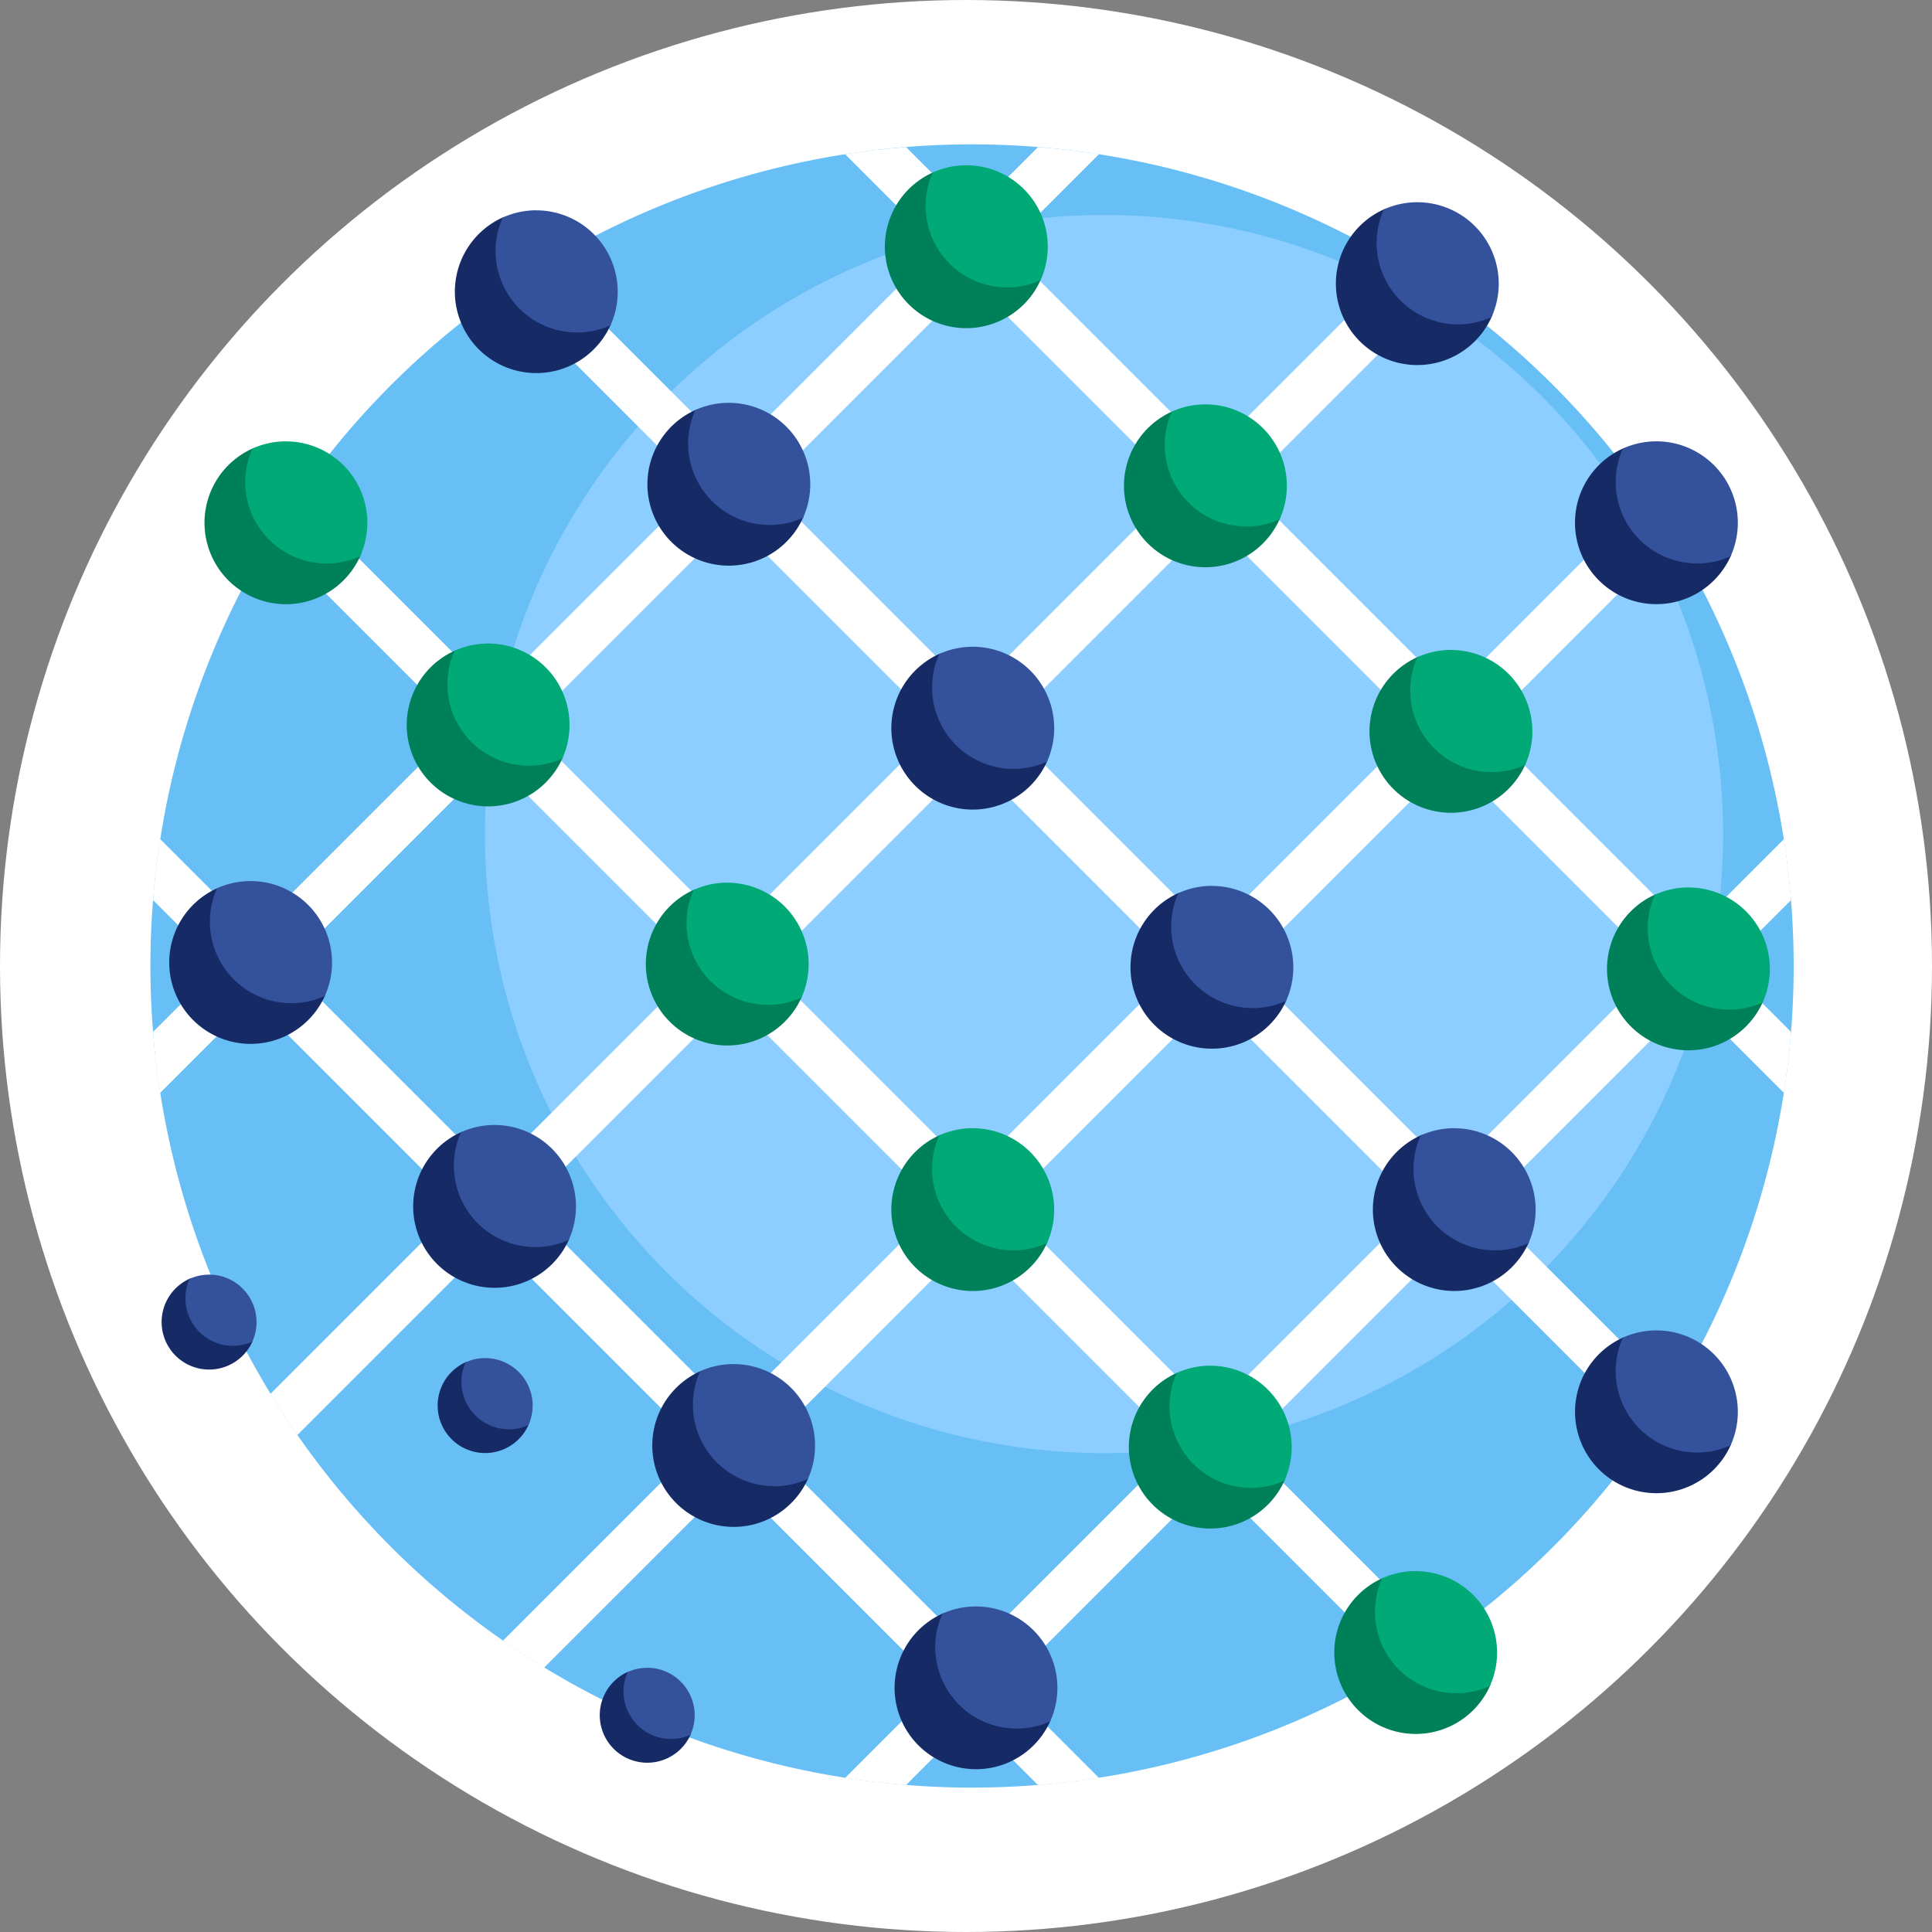 <svg xmlns="http://www.w3.org/2000/svg" width="160" height="160" viewBox="0 0 160 160"><rect x="0" y="0" width="160" height="160" fill="#808080" stroke="none"/><g id="Group_801" data-name="Group 801" transform="translate(-670 -343)"><circle id="Ellipse_43" data-name="Ellipse 43" cx="80" cy="80" r="80" transform="translate(670 343)" fill="#fff"></circle><g id="Group_568" data-name="Group 568" transform="translate(568.989 -50.981)"><path id="Path_1909" data-name="Path 1909" d="M249.554,473.983a68.043,68.043,0,1,1-68.043-68.046A68.042,68.042,0,0,1,249.554,473.983Z" transform="translate(0)" fill="#67bff5"></path><path id="Path_1910" data-name="Path 1910" d="M227.986,459.734a51.268,51.268,0,1,1-51.268-51.268,51.268,51.268,0,0,1,51.268,51.268Z" transform="translate(15.723 3.319)" fill="#8cceff"></path><path id="Path_1911" data-name="Path 1911" d="M249.217,468.4q-.2-2.549-.592-5.047l-7.69,7.693-17.029-17.029,15.584-15.587q-1.061-1.741-2.227-3.41l-16.176,16.176-17.029-17.029,16.176-16.176q-1.672-1.162-3.411-2.227l-15.587,15.584-17.029-17.029,7.693-7.69q-2.5-.388-5.048-.592l-5.464,5.464-5.464-5.464q-2.549.2-5.048.59l7.693,7.693L161.54,431.343l-15.587-15.584q-1.738,1.061-3.41,2.227l16.176,16.176L141.69,451.191l-16.176-16.176q-1.162,1.668-2.227,3.41l15.584,15.584-17.029,17.029-7.69-7.69q-.388,2.5-.592,5.047l5.464,5.464-5.464,5.461q.2,2.553.592,5.048l7.69-7.69,17.029,17.029-15.584,15.584q1.061,1.741,2.227,3.413l16.176-16.178,17.029,17.029-16.176,16.179q1.668,1.162,3.41,2.227l15.587-15.584,17.029,17.029-7.693,7.69q2.5.388,5.048.592l5.464-5.464,5.464,5.464q2.549-.2,5.048-.592l-7.693-7.69,17.029-17.029,15.587,15.584q1.738-1.065,3.411-2.227l-16.176-16.176,17.029-17.032L237.263,512.7q1.162-1.672,2.227-3.41l-15.584-15.587,17.029-17.029,7.69,7.693q.388-2.5.592-5.047l-5.464-5.464Zm-30.951-14.386-17.029,17.029-17.029-17.029,17.029-17.029Zm-19.848,19.85-17.029,17.029-17.029-17.029,17.029-17.029Zm-17.029-56.727,17.029,17.029-17.029,17.029-17.029-17.029ZM161.54,436.98l17.029,17.029L161.54,471.039l-17.029-17.029Zm-36.88,36.88L141.69,456.83l17.029,17.029L141.69,490.889Zm19.85,19.848,17.029-17.029,17.029,17.029L161.54,510.737Zm36.877,36.879-17.029-17.029,17.029-17.032,17.029,17.029Zm19.848-19.85-17.029-17.029,17.029-17.029,17.029,17.029Zm19.85-19.848-17.029-17.029,17.029-17.029,17.029,17.029Z" transform="translate(0.122 0.123)" fill="#fff"></path><path id="Path_1912" data-name="Path 1912" d="M144.251,458.686a3.934,3.934,0,1,1-5.2-5.2.174.174,0,0,1,.243.2,3.994,3.994,0,0,0-.1,1.216,3.947,3.947,0,0,0,3.644,3.644,3.9,3.9,0,0,0,1.214-.1A.175.175,0,0,1,144.251,458.686Zm13.223,25.406a3.9,3.9,0,0,1-1.214.1,3.938,3.938,0,0,1-3.54-4.86.174.174,0,0,0-.243-.2,3.934,3.934,0,1,0,5.2,5.2.175.175,0,0,0-.2-.245Zm-36.281-32.56a3.9,3.9,0,0,1-1.214.1,3.943,3.943,0,0,1-3.644-3.644,3.993,3.993,0,0,1,.1-1.216.175.175,0,0,0-.243-.2,3.934,3.934,0,1,0,5.2,5.2.176.176,0,0,0-.2-.245Z" transform="translate(0.527 53.307)" fill="#162b66"></path><path id="Path_1913" data-name="Path 1913" d="M143.477,457.264a3.912,3.912,0,0,1-.347,1.621,3.937,3.937,0,0,1-5.2-5.207,3.936,3.936,0,0,1,5.552,3.586Zm9.489,21.716a3.911,3.911,0,0,0-1.619.349,3.936,3.936,0,0,0,5.2,5.2,3.934,3.934,0,0,0-3.586-5.554Zm-36.281-32.56a3.9,3.9,0,0,0-1.619.349,3.936,3.936,0,0,0,5.2,5.2,3.938,3.938,0,0,0-3.586-5.554Z" transform="translate(1.644 53.122)" fill="#34529c"></path><path id="Path_1914" data-name="Path 1914" d="M127.039,473.406a6.743,6.743,0,1,1-8.907-8.911.3.3,0,0,1,.414.338,6.834,6.834,0,0,0-.176,2.086,6.75,6.75,0,0,0,8.326,6.072A.3.3,0,0,1,127.039,473.406ZM146.9,493.189a6.745,6.745,0,0,1-8.15-8.155.3.3,0,0,0-.414-.34,6.744,6.744,0,1,0,8.907,8.914A.3.3,0,0,0,146.9,493.189Zm19.8,19.8a6.742,6.742,0,0,1-8.326-6.069,6.832,6.832,0,0,1,.176-2.086.3.3,0,0,0-.414-.338,6.743,6.743,0,1,0,8.907,8.911.3.3,0,0,0-.342-.419Zm20.068,20.068a6.742,6.742,0,0,1-8.326-6.069,6.834,6.834,0,0,1,.176-2.086.3.3,0,0,0-.414-.338,6.743,6.743,0,1,0,8.907,8.911A.3.3,0,0,0,186.767,533.059Zm-26.761-95.286a6.741,6.741,0,0,0,6.636-3.97.3.3,0,0,0-.34-.418,6.745,6.745,0,0,1-8.15-8.155.3.3,0,0,0-.414-.34,6.743,6.743,0,0,0,2.268,12.884Zm-9.651-20.336a6.744,6.744,0,0,1-8.329-6.072,6.9,6.9,0,0,1,.176-2.083.3.3,0,0,0-.414-.34,6.744,6.744,0,1,0,8.907,8.914A.3.3,0,0,0,150.355,417.437Zm29.853,40.538A6.745,6.745,0,0,0,186.844,454a.3.3,0,0,0-.342-.416,6.747,6.747,0,0,1-8.151-8.157.3.3,0,0,0-.414-.338,6.744,6.744,0,0,0,2.271,12.884Zm26.1,15.413a6.745,6.745,0,0,1-8.329-6.072,6.9,6.9,0,0,1,.176-2.083.3.3,0,0,0-.414-.34,6.744,6.744,0,1,0,8.907,8.914.3.3,0,0,0-.34-.418Zm17.351-56.2a.3.3,0,0,0-.34-.416,6.747,6.747,0,0,1-8.151-8.157.3.3,0,0,0-.416-.338,6.744,6.744,0,1,0,8.907,8.911Zm13.166,23.774a6.743,6.743,0,0,0,6.636-3.972.3.3,0,0,0-.34-.416,6.747,6.747,0,0,1-8.151-8.157.3.3,0,0,0-.414-.338,6.743,6.743,0,0,0,2.268,12.884Zm6.3,69.237a6.745,6.745,0,0,1-8.151-8.155.3.3,0,0,0-.414-.337,6.742,6.742,0,1,0,8.9,8.911.3.3,0,0,0-.34-.419Zm-16.745-16.745a6.745,6.745,0,0,1-8.15-8.155.3.3,0,0,0-.416-.34,6.744,6.744,0,1,0,8.907,8.914.3.3,0,0,0-.34-.418Z" transform="translate(0.884 3.037)" fill="#162b66"></path><path id="Path_1915" data-name="Path 1915" d="M125.713,470.969a6.734,6.734,0,0,1-.6,2.775,6.747,6.747,0,0,1-8.923-8.92,6.746,6.746,0,0,1,9.519,6.146Zm13.457,13.459a6.733,6.733,0,0,0-2.775.594,6.747,6.747,0,0,0,8.92,8.923,6.744,6.744,0,0,0-6.146-9.517Zm19.8,19.8a6.741,6.741,0,0,0-2.775.594,6.746,6.746,0,0,0,8.923,8.923,6.748,6.748,0,0,0-6.148-9.517ZM179.039,524.3a6.739,6.739,0,0,0-2.775.594,6.746,6.746,0,0,0,8.923,8.923,6.748,6.748,0,0,0-6.148-9.517Zm-17.094-89.561a6.735,6.735,0,0,0,2.775-.6,6.747,6.747,0,0,0-8.92-8.923,6.746,6.746,0,0,0,6.146,9.519Zm-19.318-26.063a6.746,6.746,0,0,0-2.777.6,6.748,6.748,0,0,0,8.923,8.923,6.746,6.746,0,0,0-6.146-9.519Zm39.518,46.262a6.709,6.709,0,0,0,2.777-.6A6.745,6.745,0,0,0,176,445.419a6.748,6.748,0,0,0,6.148,9.517Zm16.433,9.688a6.745,6.745,0,0,0-2.777.6,6.748,6.748,0,0,0,8.923,8.923,6.746,6.746,0,0,0-6.146-9.519Zm23.157-47.1a6.744,6.744,0,0,0-8.92-8.921,6.744,6.744,0,0,0,8.92,8.921Zm17.027,20.4a6.7,6.7,0,0,0,2.775-.6,6.744,6.744,0,0,0-8.92-8.92,6.744,6.744,0,0,0,6.146,9.517Zm-3.371,63.514a6.731,6.731,0,0,0-2.775.594,6.744,6.744,0,0,0,8.92,8.923,6.744,6.744,0,0,0-6.146-9.517Zm-16.745-16.747a6.743,6.743,0,0,0-2.777.6,6.748,6.748,0,0,0,8.923,8.923,6.746,6.746,0,0,0-6.146-9.519Z" transform="translate(2.798 2.72)" fill="#34529c"></path><path id="Path_1916" data-name="Path 1916" d="M145.049,455.473a6.744,6.744,0,1,1-8.907-8.914.3.3,0,0,1,.414.338,6.749,6.749,0,0,0,8.15,8.157A.3.3,0,0,1,145.049,455.473Zm19.459,19.383a6.745,6.745,0,0,1-8.15-8.155.3.3,0,0,0-.414-.34,6.744,6.744,0,1,0,8.907,8.914.3.3,0,0,0-.342-.418Zm20.333,20.333a6.745,6.745,0,0,1-8.151-8.155.3.3,0,0,0-.414-.34,6.744,6.744,0,1,0,8.907,8.914A.3.3,0,0,0,184.842,495.19Zm19.67,19.67a6.747,6.747,0,0,1-8.15-8.157.3.3,0,0,0-.414-.338,6.744,6.744,0,1,0,8.907,8.911.3.3,0,0,0-.342-.416Zm-26.5-95.02a6.745,6.745,0,0,0,6.636-3.972.3.3,0,0,0-.342-.416,6.75,6.75,0,0,1-8.326-6.072,6.906,6.906,0,0,1,.176-2.086.3.3,0,0,0-.414-.338,6.744,6.744,0,0,0,2.271,12.884Zm19.8,19.8a6.743,6.743,0,0,0,6.636-3.972.3.3,0,0,0-.34-.416,6.747,6.747,0,0,1-8.15-8.157.3.3,0,0,0-.416-.338,6.744,6.744,0,0,0,2.271,12.884Zm26.63,15.945a6.747,6.747,0,0,1-8.151-8.157.3.3,0,0,0-.416-.338,6.744,6.744,0,1,0,8.907,8.914.3.3,0,0,0-.34-.419Zm19.668,19.67a6.747,6.747,0,0,1-8.15-8.157.3.3,0,0,0-.414-.338,6.744,6.744,0,1,0,8.907,8.911.3.3,0,0,0-.342-.416ZM127.962,438.31a6.747,6.747,0,0,1-8.151-8.157.3.3,0,0,0-.414-.338,6.744,6.744,0,1,0,8.907,8.911.3.3,0,0,0-.342-.416Zm93.561,93.561a6.747,6.747,0,0,1-8.15-8.157.3.3,0,0,0-.414-.338,6.744,6.744,0,1,0,8.907,8.914.3.3,0,0,0-.342-.419Z" transform="translate(2.544 1.302)" fill="#008059"></path><path id="Path_1917" data-name="Path 1917" d="M143.722,453.034a6.733,6.733,0,0,1-.594,2.775,6.744,6.744,0,0,1-8.923-8.92,6.744,6.744,0,0,1,9.517,6.146Zm13.059,13.059a6.741,6.741,0,0,0-2.775.6,6.748,6.748,0,0,0,8.923,8.923,6.75,6.75,0,0,0-6.148-9.519Zm20.336,20.333a6.744,6.744,0,0,0-2.777.6,6.748,6.748,0,0,0,8.923,8.923,6.75,6.75,0,0,0-6.146-9.519Zm19.668,19.67a6.7,6.7,0,0,0-2.775.6,6.744,6.744,0,0,0,8.92,8.92,6.744,6.744,0,0,0-6.146-9.517ZM179.956,416.8a6.7,6.7,0,0,0,2.775-.6,6.745,6.745,0,0,0-8.923-8.92,6.748,6.748,0,0,0,6.148,9.517Zm19.8,19.8a6.7,6.7,0,0,0,2.775-.6,6.745,6.745,0,0,0-8.923-8.92,6.748,6.748,0,0,0,6.148,9.517Zm16.962,10.22a6.7,6.7,0,0,0-2.775.6,6.744,6.744,0,0,0,8.92,8.921,6.744,6.744,0,0,0-6.146-9.517Zm19.668,19.67a6.7,6.7,0,0,0-2.775.6,6.745,6.745,0,0,0,8.923,8.92,6.748,6.748,0,0,0-6.148-9.517ZM120.234,429.546a6.7,6.7,0,0,0-2.775.6,6.744,6.744,0,0,0,8.92,8.92,6.744,6.744,0,0,0-6.146-9.517Zm93.561,93.561a6.7,6.7,0,0,0-2.775.6,6.744,6.744,0,0,0,8.92,8.92,6.744,6.744,0,0,0-6.146-9.517Z" transform="translate(4.456 0.985)" fill="#00a976"></path></g></g></svg>